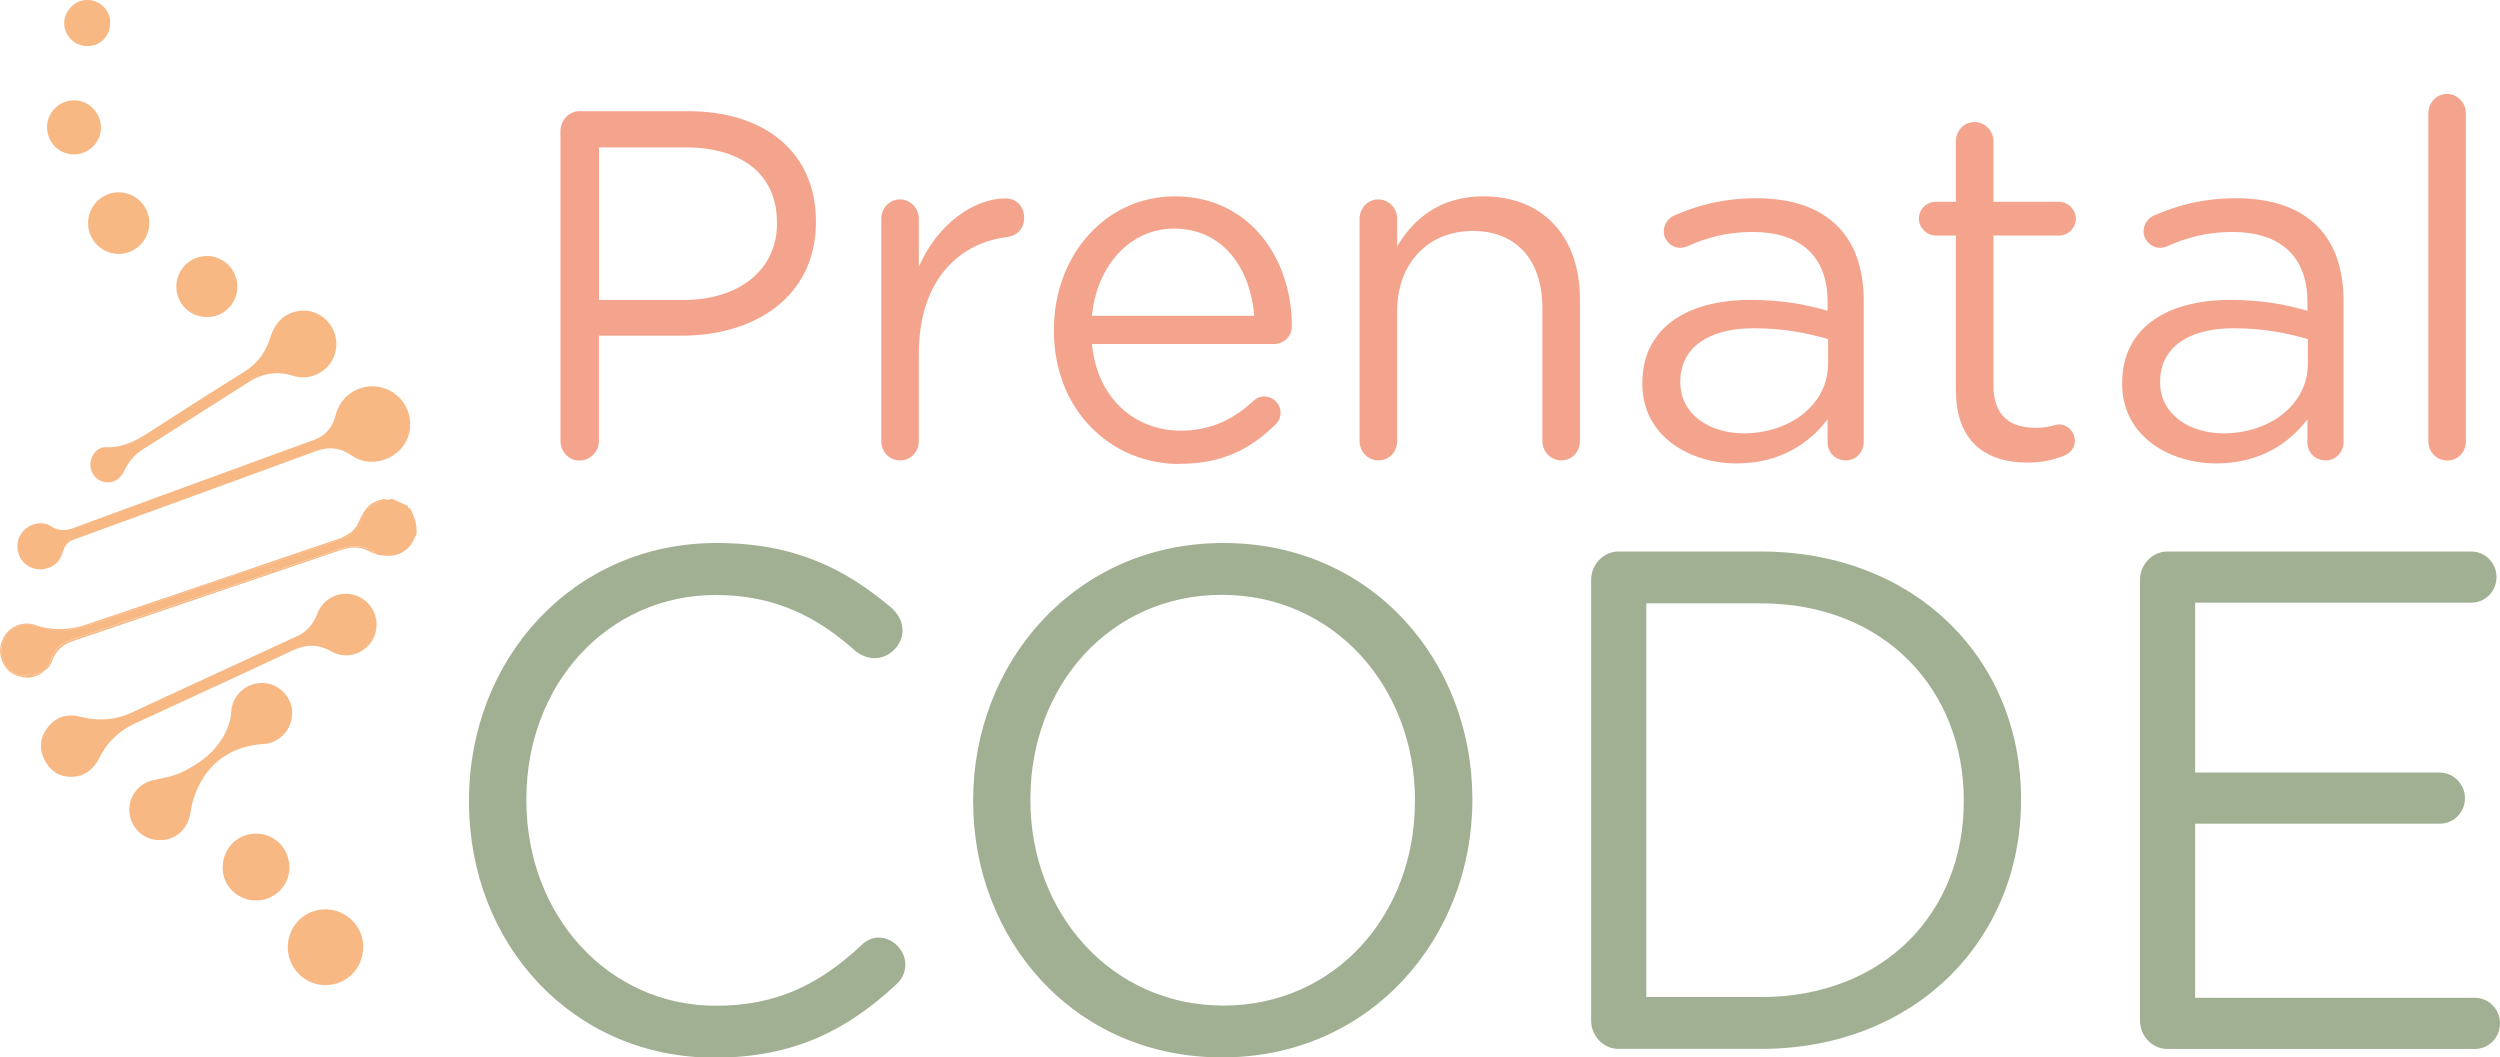 <?xml version="1.0"?>
<svg xmlns="http://www.w3.org/2000/svg" data-name="Capa 1" viewBox="0 0 299.08 126.5">
  <path d="M67.05 15.67c0-1.3 1.05-2.37 2.27-2.37h13.01c9.22 0 15.28 4.98 15.28 13.16v.12c0 8.95-7.35 13.58-16.04 13.58h-9.92v12.57c0 1.3-1.05 2.37-2.33 2.37s-2.27-1.07-2.27-2.37V15.67Zm14.7 20.22c6.77 0 11.2-3.68 11.2-9.13v-.12c0-5.93-4.37-9.01-10.97-9.01H71.66v18.26h10.09ZM105.43 26.16c0-1.24.99-2.31 2.22-2.31s2.27 1.01 2.27 2.31v5.75c2.22-5.1 6.59-8.18 10.38-8.18 1.34 0 2.22 1.01 2.22 2.31s-.82 2.13-1.98 2.31c-5.83.71-10.62 5.16-10.62 13.99v10.43c0 1.24-.93 2.31-2.22 2.31s-2.27-1.01-2.27-2.31V26.15ZM141.13 55.51c-8.28 0-15.05-6.46-15.05-15.95v-.12c0-8.83 6.12-15.95 14.47-15.95 8.92 0 14 7.41 14 15.53 0 1.24-.99 2.13-2.1 2.13h-21.82c.64 6.64 5.25 10.37 10.62 10.37 3.73 0 6.47-1.48 8.69-3.56.35-.3.76-.53 1.28-.53 1.11 0 1.98.89 1.98 1.96 0 .53-.23 1.07-.7 1.48-2.86 2.79-6.24 4.62-11.37 4.62Zm8.92-17.73c-.47-5.57-3.62-10.43-9.62-10.43-5.25 0-9.22 4.45-9.8 10.43h19.42ZM162.65 26.16c0-1.24.99-2.31 2.22-2.31s2.27 1.01 2.27 2.31v3.32c1.98-3.32 5.13-5.99 10.32-5.99 7.29 0 11.55 4.98 11.55 12.27v17.01c0 1.3-.99 2.31-2.22 2.31s-2.27-1.01-2.27-2.31V36.88c0-5.69-3.03-9.25-8.34-9.25s-9.04 3.85-9.04 9.6v15.53c0 1.3-.93 2.31-2.22 2.31s-2.27-1.01-2.27-2.31V26.14ZM196.48 45.9v-.12c0-6.46 5.25-9.9 12.89-9.9 3.85 0 6.59.53 9.27 1.3v-1.07c0-5.51-3.32-8.36-8.98-8.36-3.03 0-5.6.71-7.82 1.72-.29.12-.58.18-.82.18-1.05 0-1.98-.89-1.98-1.96 0-.95.64-1.66 1.23-1.9 2.97-1.3 6.01-2.07 9.86-2.07 4.26 0 7.52 1.13 9.74 3.38 2.04 2.08 3.09 5.04 3.09 8.95v16.78c0 1.3-.93 2.25-2.16 2.25s-2.16-.95-2.16-2.13v-2.79c-2.1 2.79-5.6 5.28-10.91 5.28-5.6 0-11.26-3.26-11.26-9.54Zm22.22-2.37v-2.96c-2.22-.65-5.19-1.3-8.87-1.3-5.66 0-8.81 2.49-8.81 6.34v.12c0 3.85 3.5 6.11 7.58 6.11 5.54 0 10.09-3.44 10.09-8.3ZM233.99 46.68v-18.5h-2.45c-1.05 0-1.98-.95-1.98-2.02 0-1.13.93-2.02 1.98-2.02h2.45v-7.23c0-1.24.93-2.31 2.22-2.31s2.27 1.07 2.27 2.31v7.23h7.82c1.11 0 2.04.95 2.04 2.02 0 1.13-.93 2.02-2.04 2.02h-7.82v17.9c0 3.73 2.04 5.1 5.07 5.1 1.58 0 2.39-.41 2.74-.41 1.05 0 1.93.89 1.93 1.96 0 .83-.53 1.48-1.28 1.78-1.28.53-2.68.83-4.43.83-4.84 0-8.52-2.43-8.52-8.66ZM253.88 45.9v-.12c0-6.46 5.25-9.9 12.89-9.9 3.85 0 6.59.53 9.27 1.3v-1.07c0-5.51-3.32-8.36-8.98-8.36-3.03 0-5.6.71-7.82 1.72-.29.12-.58.18-.82.18-1.05 0-1.98-.89-1.98-1.96 0-.95.64-1.66 1.23-1.9 2.97-1.3 6.01-2.07 9.86-2.07 4.26 0 7.52 1.13 9.74 3.38 2.04 2.08 3.09 5.04 3.09 8.95v16.78c0 1.3-.93 2.25-2.16 2.25s-2.16-.95-2.16-2.13v-2.79c-2.1 2.79-5.6 5.28-10.91 5.28-5.6 0-11.26-3.26-11.26-9.54Zm22.22-2.37v-2.96c-2.22-.65-5.19-1.3-8.87-1.3-5.66 0-8.81 2.49-8.81 6.34v.12c0 3.85 3.5 6.11 7.58 6.11 5.54 0 10.09-3.44 10.09-8.3ZM290.51 13.54c0-1.24.99-2.31 2.22-2.31S295 12.3 295 13.54v39.24c0 1.3-.93 2.31-2.22 2.31s-2.27-1.01-2.27-2.31V13.54Z" style="fill:#f4a48c"/>
  <path d="M56.11 95.9v-.17c0-16.83 12.38-30.77 29.61-30.77 9.45 0 15.47 3.15 20.91 7.74.67.6 1.34 1.53 1.34 2.72 0 1.79-1.59 3.32-3.35 3.32-.92 0-1.67-.43-2.17-.76-4.52-4.08-9.62-6.8-16.81-6.8-12.96 0-22.67 10.71-22.67 24.4v.17c0 13.77 9.79 24.57 22.67 24.57 7.28 0 12.38-2.55 17.4-7.23.5-.51 1.25-.93 2.09-.93 1.67 0 3.18 1.53 3.18 3.23 0 1.02-.5 1.87-1.09 2.38-5.77 5.36-12.13 8.76-21.75 8.76-16.9 0-29.36-13.52-29.36-30.6ZM116.42 95.9v-.17c0-16.41 12.13-30.77 29.94-30.77s29.78 14.2 29.78 30.6v.17c0 16.41-12.13 30.77-29.94 30.77s-29.78-14.2-29.78-30.6Zm52.86 0v-.17c0-13.52-9.7-24.57-23.09-24.57s-22.92 10.88-22.92 24.4v.17c0 13.52 9.7 24.57 23.08 24.57s22.92-10.88 22.92-24.4ZM190.35 69.38c0-1.87 1.51-3.4 3.26-3.4h17.06c18.4 0 31.11 12.84 31.11 29.58v.17c0 16.75-12.71 29.75-31.11 29.75h-17.06c-1.76 0-3.26-1.53-3.26-3.4v-52.7Zm20.32 49.9c14.8 0 24.26-10.2 24.26-23.38v-.17c0-13.18-9.45-23.55-24.26-23.55h-13.72v47.09h13.72ZM256.01 122.08v-52.7c0-1.87 1.51-3.4 3.26-3.4h36.38c1.67 0 3.01 1.36 3.01 3.06s-1.34 3.06-3.01 3.06h-33.04v20.32h29.27c1.67 0 3.01 1.45 3.01 3.06 0 1.7-1.34 3.06-3.01 3.06h-29.27v20.83h33.46c1.67 0 3.01 1.36 3.01 3.06s-1.34 3.06-3.01 3.06h-36.8c-1.76 0-3.26-1.53-3.26-3.4Z" style="fill:#a1af92"/>
  <path d="M44.63 55.23c-.98.05-1.86-.25-2.65-.79-1.34-.92-2.73-1.01-4.24-.45-9.65 3.54-19.31 7.06-28.96 10.58-.69.25-1.06.76-1.26 1.44-.34 1.16-1.08 1.88-2.29 2.07-1.16.19-2.3-.39-2.84-1.43-.56-1.09-.35-2.4.51-3.24.85-.83 2.21-1.09 3.19-.46.91.59 1.75.56 2.72.21 6.85-2.53 13.72-5.04 20.58-7.55 2.71-.99 5.43-1.98 8.15-2.97 1.42-.52 2.26-1.54 2.62-2.99a4.515 4.515 0 0 1 4.95-3.4c2.27.3 3.97 2.23 3.96 4.52 0 2.42-1.95 4.37-4.45 4.47ZM45.04 74.71c.03 2.76-2.96 4.59-5.37 3.23-1.58-.89-3.04-.89-4.67-.12-6.26 2.94-12.56 5.81-18.83 8.72-1.87.86-3.3 2.19-4.24 4.05-.63 1.24-1.56 2.18-3.03 2.32-1.56.15-2.76-.51-3.5-1.87-.75-1.38-.66-2.78.31-4.02.97-1.24 2.3-1.68 3.83-1.29 2.14.54 4.2.45 6.23-.49 6.07-2.83 12.17-5.62 18.25-8.43.39-.18.77-.38 1.17-.54 1.38-.54 2.26-1.52 2.79-2.9.62-1.65 2.38-2.6 4.06-2.27 1.76.35 2.99 1.82 3.01 3.61ZM49.84 63.81c0 .05-.01.1-.02.15-.07.11-.17.22-.21.34-.43 1.14-1.25 1.86-2.43 2.12-.67.15-1.35.03-2.02-.05-.04-.02-.08-.03-.12-.05-.91-.83-2.02-1.08-3.18-.93-1.12.15-2.16.61-3.23.97-1.73.58-3.46 1.15-5.19 1.73-.18.06-.33.08-.5-.02-.27-.16-.57-.35-.49.24.02.15-.18.18-.31.22-.76.28-1.53.53-2.29.81-1.71.62-3.45 1.14-5.17 1.72-2.13.72-4.25 1.46-6.38 2.18-1.3.44-2.6.85-3.9 1.29-1.84.62-3.67 1.28-5.52 1.88-.99.32-1.89.75-2.39 1.69-.37.7-.65 1.45-1.13 2.09l-.03.02c-.48.16-.89.47-1.41.56-.26.05-.43-.36-.68-.05-.16.2-.4.12-.6.09-1.37-.2-2.16-1.12-2.42-2.36-.38-1.83.89-3.58 2.86-3.71 1.08-.07 2.07.46 3.11.66 1.1.21 2.11-.02 3.1-.26 1.57-.37 3.09-.98 4.63-1.49 1.4-.46 2.81-.87 4.19-1.38 1.47-.55 2.95-1.03 4.43-1.54 1.08-.37 2.15-.77 3.24-1.13 1.24-.42 2.48-.87 3.73-1.26 1.83-.57 3.65-1.19 5.46-1.81 1.96-.67 3.92-1.34 5.87-2.04.53-.19 1.07-.38 1.33-.95.03-.1.1-.17.2-.2.18-.05.26-.17.26-.35.39-.11.41-.5.53-.78.32-.77.75-1.42 1.44-1.91.35-.25.83-.23 1.14-.56.09-.01.18-.02.27-.04.26.11.53.1.79 0a.23.23 0 0 1 .25.03c.52.24 1.04.48 1.55.71.12.02.19.09.22.2.01.1.06.15.16.16.1.04.17.12.2.23.42.88.72 1.78.64 2.78Z" style="fill:#f8b884"/>
  <path d="M34.94 85.29c.02 1.96-1.48 3.6-3.41 3.72-4.3.26-7.35 2.79-8.51 7.03-.2.74-.22 1.51-.52 2.22-.7 1.65-2.29 2.5-4.1 2.18-1.64-.29-2.89-1.78-2.93-3.49-.05-1.69 1.12-3.21 2.79-3.6 1.2-.28 2.43-.44 3.55-.99 2.49-1.23 4.56-2.88 5.53-5.61.19-.53.29-1.09.33-1.66.14-1.94 1.8-3.43 3.75-3.38 1.95.05 3.51 1.64 3.54 3.59ZM40.24 41.08c.05 2.71-2.56 4.7-5.2 3.87-1.91-.6-3.64-.28-5.27.75-4.21 2.66-8.41 5.35-12.62 8.02a5.875 5.875 0 0 0-2.25 2.56c-.49 1.05-1.37 1.55-2.33 1.4-.91-.14-1.6-.86-1.74-1.81-.17-1.13.72-2.42 1.83-2.37 2.08.1 3.72-.84 5.36-1.9 3.71-2.4 7.43-4.77 11.18-7.11 1.56-.97 2.55-2.3 3.1-4.03.56-1.77 1.66-3.05 3.59-3.27 2.3-.27 4.3 1.58 4.35 3.9ZM34.43 113.37c-.02-2.52 1.94-4.55 4.43-4.58 2.5-.03 4.58 1.98 4.59 4.44.01 2.6-1.94 4.6-4.52 4.62-2.42.02-4.48-2.02-4.5-4.47ZM30.63 107.72c-2.21 0-3.98-1.73-3.99-3.91-.01-2.3 1.74-4.08 4.01-4.08 2.2 0 3.95 1.77 3.97 4.01.02 2.19-1.77 3.98-3.99 3.99ZM10.54 26.73c-.02-2.02 1.58-3.68 3.59-3.72 2.03-.04 3.72 1.6 3.73 3.64 0 2.03-1.59 3.69-3.59 3.72a3.66 3.66 0 0 1-3.73-3.64ZM24.78 37.92a3.615 3.615 0 0 1-3.68-3.6 3.639 3.639 0 0 1 3.61-3.69c2-.03 3.65 1.59 3.68 3.62a3.609 3.609 0 0 1-3.6 3.68ZM5.63 15.29A3.243 3.243 0 0 1 8.77 12c1.78-.05 3.29 1.43 3.31 3.25.02 1.74-1.44 3.2-3.21 3.22-1.76.02-3.2-1.39-3.23-3.18ZM13.18 2.68c.03 1.6-1.13 2.81-2.71 2.83-1.52.02-2.78-1.21-2.79-2.72C7.68 1.32 8.91.03 10.37 0a2.716 2.716 0 0 1 2.81 2.68ZM42.18 63.55c-.26.57-.81.76-1.33.95-1.95.7-3.91 1.37-5.87 2.04-1.81.62-3.63 1.24-5.46 1.81-1.25.39-2.49.84-3.73 1.26-1.08.37-2.16.77-3.24 1.13-1.48.51-2.97.99-4.43 1.54-1.38.51-2.79.92-4.19 1.38-1.54.51-3.06 1.11-4.63 1.49-.99.24-2.01.47-3.1.26-1.04-.2-2.03-.73-3.11-.66-1.97.14-3.24 1.89-2.86 3.71.26 1.24 1.05 2.16 2.42 2.36.21.03.45.1.6-.09.25-.31.42.1.68.05.52-.09.93-.4 1.41-.56-.89.92-2.35 1.1-3.68.45-1.09-.53-1.79-1.91-1.62-3.19.28-2.11 2.27-3.38 4.27-2.69 2.03.69 4.05.59 6.04-.08 6.47-2.18 12.94-4.39 19.41-6.59 3.6-1.23 7.2-2.46 10.81-3.67.61-.2 1.1-.57 1.62-.9Z" style="fill:#f8b884"/>
  <path d="M5.36 80.2c.48-.64.76-1.39 1.13-2.09.5-.94 1.4-1.37 2.39-1.69 1.85-.6 3.68-1.26 5.52-1.88 1.3-.44 2.6-.85 3.9-1.29 2.13-.72 4.25-1.47 6.38-2.18 1.72-.58 3.46-1.1 5.17-1.72.76-.27 1.53-.53 2.29-.81.13-.05.32-.08.31-.22-.07-.6.22-.4.49-.24.17.1.33.08.5.02 1.73-.58 3.46-1.16 5.19-1.73 1.07-.36 2.12-.82 3.23-.97 1.16-.15 2.27.1 3.18.93-.55-.18-1.04-.51-1.61-.68-1.3-.39-2.47.09-3.65.49C29.42 69.66 19.06 73.19 8.7 76.7c-1.18.4-1.98 1.12-2.43 2.27-.19.49-.41.97-.9 1.25ZM45.76 59.75c-.31.33-.78.31-1.14.56-.69.49-1.12 1.14-1.44 1.91-.12.28-.14.67-.53.78.23-.49.44-.98.7-1.46.52-.98 1.29-1.62 2.41-1.79ZM42.64 63c0 .18-.08.3-.26.35.01-.17.12-.27.26-.35Z" style="fill:#f8b884"/>
</svg>
